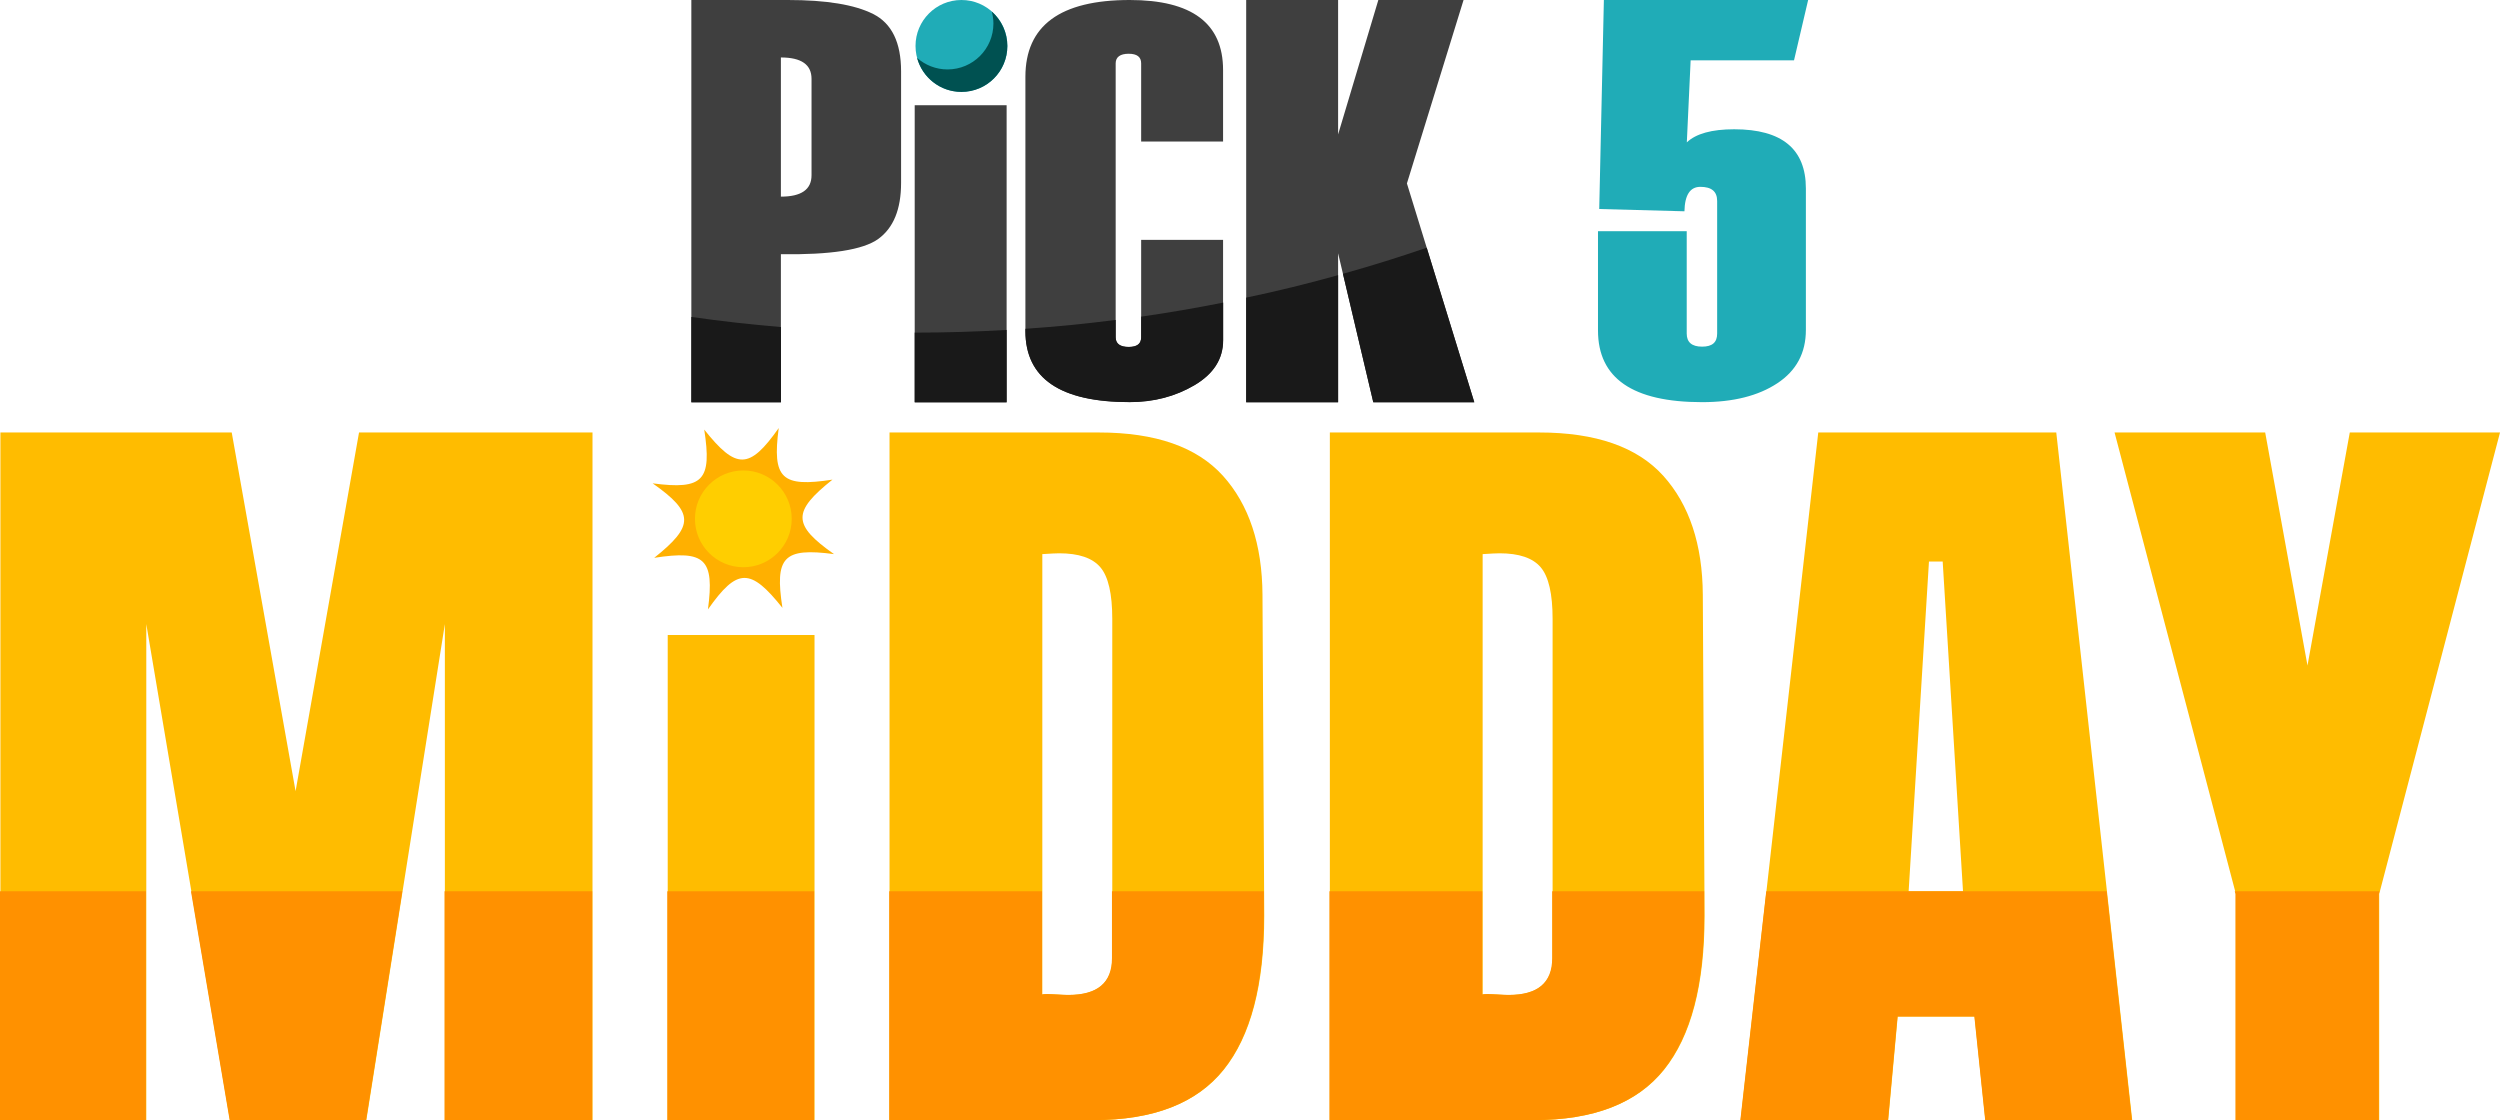 <?xml version="1.0" encoding="UTF-8"?>
<svg id="Layer_2" data-name="Layer 2" xmlns="http://www.w3.org/2000/svg" viewBox="0 0 242.32 108.57">
  <defs>
    <style>
      .cls-1 {
        fill: #20acb7;
      }

      .cls-2 {
        fill: #3f3f3f;
      }

      .cls-3 {
        fill: #ffb000;
      }

      .cls-4 {
        fill: #005151;
        fill-rule: evenodd;
      }

      .cls-5 {
        fill: #ffce00;
      }

      .cls-6 {
        fill: #191919;
      }

      .cls-7 {
        fill: #ffbc00;
      }

      .cls-8 {
        fill: #ff9100;
      }
    </style>
  </defs>
  <g id="Layer_1-2" data-name="Layer 1">
    <g>
      <g>
        <path class="cls-7" d="M35.51,108.57h-13.22L14.18,60.49v48.07H.04V41.92H22.46l6.19,34.77,6.15-34.77h22.63V108.57h-14.31V60.49l-7.61,48.07Z"/>
        <path class="cls-7" d="M64.72,108.57V61.55h14.23v47.02h-14.23Z"/>
        <path class="cls-7" d="M86.22,108.57V41.92h20.29c5.49,0,9.5,1.4,12.03,4.2,2.52,2.8,3.8,6.65,3.83,11.53l.17,31.13c0,6.67-1.3,11.63-3.91,14.89-2.61,3.26-6.81,4.9-12.61,4.9h-19.79Zm14.81-54.85v42.68c.08-.03,.25-.04,.5-.04,.17,0,.48,.01,.94,.04,.46,.03,.83,.04,1.11,.04,2.82,0,4.23-1.19,4.23-3.56V59.99c0-2.43-.38-4.09-1.15-5-.77-.91-2.1-1.36-4-1.36-.31,0-.85,.03-1.63,.08Z"/>
        <path class="cls-7" d="M128.9,108.57V41.92h20.29c5.49,0,9.5,1.4,12.03,4.2,2.52,2.8,3.8,6.65,3.83,11.53l.17,31.13c0,6.67-1.3,11.63-3.91,14.89-2.61,3.26-6.81,4.9-12.61,4.9h-19.79Zm14.81-54.85v42.68c.08-.03,.25-.04,.5-.04,.17,0,.48,.01,.94,.04,.46,.03,.83,.04,1.11,.04,2.82,0,4.23-1.19,4.23-3.56V59.99c0-2.43-.38-4.09-1.15-5-.77-.91-2.1-1.36-4-1.36-.31,0-.85,.03-1.63,.08Z"/>
        <path class="cls-7" d="M199.31,41.92l7.36,66.65h-14.23l-1.05-10.04h-7.45l-.92,10.04h-14.31l7.53-66.65h23.05Zm-11,12.51h-1.34l-1.97,31.96h5.27l-1.97-31.96Z"/>
        <path class="cls-7" d="M230.61,108.57h-13.89v-21.92l-11.76-44.73h14.6l4.1,22.59,4.1-22.59h14.56l-11.71,44.73v21.92Z"/>
        <g>
          <path class="cls-3" d="M80.69,46.49c-3.89,3.1-3.9,4.37,.15,7.22-4.91-.65-5.76,.29-5,5.21-3.1-3.89-4.37-3.9-7.22,.15,.65-4.91-.29-5.76-5.21-5,3.89-3.1,3.9-4.37-.15-7.22,4.91,.65,5.76-.29,5-5.21,3.1,3.89,4.37,3.9,7.22-.15-.65,4.91,.29,5.76,5.21,5Z"/>
          <circle class="cls-5" cx="72.05" cy="50.29" r="4.69"/>
        </g>
        <path class="cls-8" d="M43.09,86.39v22.18h14.31v-22.18h-14.31Zm-24.58,0l3.75,22.18h13.22l3.51-22.18H18.51Zm-18.51,0v22.18H14.14v-22.18H0Z"/>
        <path class="cls-8" d="M64.68,86.39v22.18h14.23v-22.18h-14.23Z"/>
        <path class="cls-8" d="M122.49,86.39h-14.71v6.49c0,2.37-1.41,3.56-4.23,3.56-.28,0-.65-.02-1.11-.05-.46-.02-.77-.04-.94-.04-.25,0-.42,.02-.5,.04v-10h-14.81v22.18h19.79c5.8,0,10-1.63,12.61-4.9,2.61-3.26,3.91-8.22,3.91-14.89v-2.39Z"/>
        <path class="cls-8" d="M165.17,86.39h-14.72v6.49c0,2.37-1.41,3.56-4.22,3.56-.28,0-.65-.02-1.11-.05-.46-.02-.78-.04-.94-.04-.26,0-.42,.02-.51,.04v-10h-14.81v22.18h19.79c5.8,0,10.01-1.63,12.62-4.9,2.6-3.26,3.91-8.22,3.91-14.89v-2.39Z"/>
        <path class="cls-8" d="M204.19,86.39h-32.99l-2.51,22.18h14.31l.92-10.04h7.45l1.05,10.04h14.22l-2.45-22.18Z"/>
        <path class="cls-8" d="M216.61,86.39l.07,.25v21.93h13.89v-21.93l.07-.25h-14.03Z"/>
      </g>
      <g>
        <path class="cls-2" d="M75.69,24.64v14.36h-8.68V0h9.36c3.71,0,6.47,.45,8.27,1.36,1.8,.91,2.7,2.76,2.7,5.55v10.82c0,2.56-.74,4.36-2.21,5.43-1.47,1.06-4.62,1.55-9.45,1.48Zm2.97-7.64V7.64c0-1.38-.99-2.07-2.97-2.07v13.49c1.98,0,2.97-.69,2.97-2.07Z"/>
        <path class="cls-2" d="M88.66,39h8.91V10.2h-8.91v28.8Z"/>
        <path class="cls-2" d="M118.55,13.72h-7.94V6.14c0-.62-.4-.93-1.21-.93s-1.26,.31-1.26,.93v26.56c0,.62,.42,.93,1.26,.93s1.21-.31,1.21-.93v-9.45h7.94v9.72c0,1.82-.93,3.27-2.78,4.36-1.85,1.09-3.94,1.64-6.27,1.64-6.74,0-10.11-2.3-10.11-6.89V7.45c0-4.97,3.37-7.45,10.11-7.45,6.03,0,9.05,2.26,9.05,6.78v6.94Z"/>
        <path class="cls-2" d="M142.9,38.99h-9.79l-3.41-14.44v14.44h-8.91V0h8.91V13.03l3.9-13.03h8.26l-5.49,17.78,6.53,21.21Z"/>
        <path class="cls-1" d="M175.26,0l-1.37,5.85h-10.02l-.37,7.95c.88-.84,2.41-1.27,4.59-1.27,4.63,0,6.95,1.91,6.95,5.74v13.71c0,2.23-.92,3.95-2.77,5.17-1.85,1.22-4.28,1.83-7.29,1.83-6.73,0-10.09-2.32-10.09-6.95v-9.62h8.6v9.92c0,.84,.49,1.27,1.49,1.27s1.46-.42,1.46-1.27v-12.85c0-.92-.54-1.37-1.63-1.37-.99,0-1.51,.79-1.54,2.37l-8.26-.22,.45-20.26h19.81Z"/>
        <circle class="cls-1" cx="93.19" cy="4.45" r="4.45"/>
        <path class="cls-4" d="M96.13,1.12c.1,.37,.16,.76,.16,1.16,0,2.46-1.99,4.45-4.45,4.45-1.13,0-2.16-.42-2.95-1.12,.51,1.9,2.24,3.3,4.3,3.3,2.46,0,4.45-1.99,4.45-4.45,0-1.33-.59-2.52-1.51-3.34Z"/>
        <path class="cls-6" d="M67.01,30.72v8.27h8.69v-7.29c-2.92-.24-5.82-.57-8.69-.98Z"/>
        <path class="cls-6" d="M88.66,32.24v6.75h8.91v-7.01c-2.95,.17-5.92,.26-8.91,.26Z"/>
        <path class="cls-6" d="M110.61,30.68v2.02c0,.62-.4,.93-1.21,.93s-1.26-.31-1.26-.93v-1.69c-2.89,.37-5.81,.66-8.75,.86v.22c0,4.59,3.37,6.89,10.11,6.89,2.33,0,4.43-.55,6.28-1.64,1.85-1.09,2.78-2.55,2.78-4.36v-3.65c-2.62,.52-5.27,.98-7.94,1.36Z"/>
        <path class="cls-6" d="M120.79,28.86v10.13h8.91v-12.32c-2.93,.82-5.9,1.55-8.91,2.18Zm17.5-4.85c-2.68,.92-5.38,1.76-8.12,2.53l2.94,12.45h9.79l-4.61-14.98Z"/>
      </g>
    </g>
  </g>
</svg>